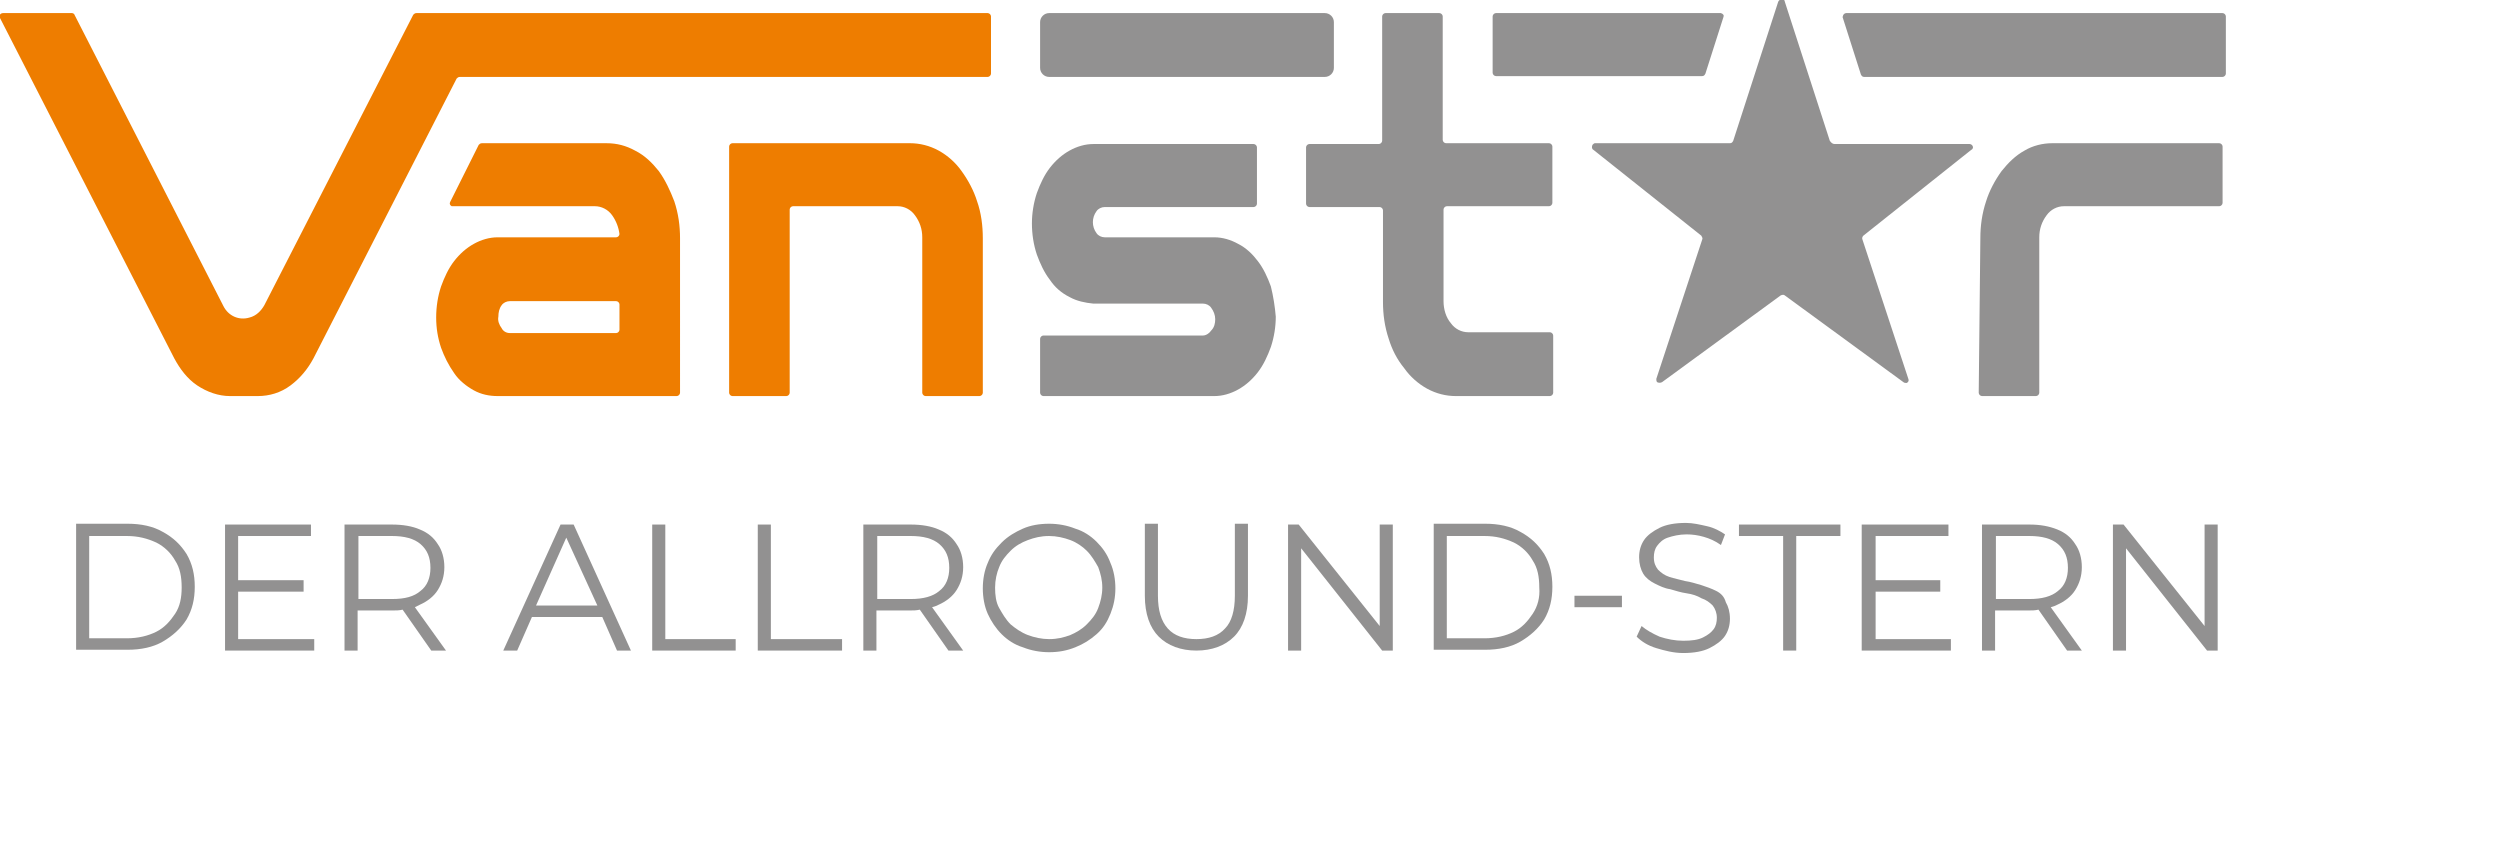 <svg xmlns="http://www.w3.org/2000/svg" xmlns:xlink="http://www.w3.org/1999/xlink" id="Ebene_1" x="0px" y="0px" viewBox="0 0 305.5 105.5" style="enable-background:new 0 0 305.5 105.5;" xml:space="preserve"><style type="text/css">	.st0{fill:#929191;}	.st1{fill-rule:evenodd;clip-rule:evenodd;fill:#929191;}	.st2{fill-rule:evenodd;clip-rule:evenodd;fill:#EE7D00;}</style><g>	<path class="st0" d="M19.9,65c-1.2-0.7-2.7-1-4.3-1H9.3v15.4h6.3c1.6,0,3.1-0.3,4.3-1c1.2-0.7,2.2-1.6,2.9-2.7c0.7-1.2,1-2.5,1-4  c0-1.5-0.3-2.8-1-4C22.1,66.6,21.2,65.7,19.9,65z M21.4,75c-0.6,0.9-1.3,1.7-2.3,2.2c-1,0.5-2.2,0.8-3.6,0.8h-4.6V65.5h4.6  c1.4,0,2.5,0.3,3.6,0.8c1,0.5,1.8,1.3,2.3,2.2c0.6,0.9,0.8,2,0.8,3.3C22.2,73,22,74.1,21.4,75z"></path>	<polygon class="st0" points="29.1,72.3 37.1,72.3 37.1,70.9 29.1,70.9 29.1,65.5 38,65.5 38,64.1 27.5,64.1 27.5,79.5 38.4,79.5   38.4,78.1 29.1,78.1  "></polygon>	<path class="st0" d="M51.3,73.9c0.9-0.4,1.7-1,2.2-1.8c0.5-0.8,0.8-1.7,0.8-2.8c0-1.1-0.3-2.1-0.8-2.8c-0.5-0.8-1.2-1.4-2.2-1.8  c-0.9-0.4-2.1-0.6-3.4-0.6h-5.8v15.4h1.6v-4.9H48c0.4,0,0.8,0,1.2-0.1l3.5,5h1.8l-3.8-5.3C50.9,74.1,51.1,74,51.3,73.9z M47.9,73.2  h-4.1v-7.7h4.1c1.5,0,2.7,0.3,3.5,1c0.8,0.7,1.2,1.6,1.2,2.9c0,1.2-0.4,2.2-1.2,2.8C50.6,72.9,49.5,73.2,47.9,73.2z"></path>	<path class="st0" d="M68.5,64.1l-7,15.4h1.7l1.8-4.1h8.6l1.8,4.1h1.7l-7-15.4H68.5z M65.5,74l3.7-8.3L73,74H65.5z"></path>	<polygon class="st0" points="81.3,64.1 79.7,64.1 79.7,79.5 89.9,79.5 89.9,78.1 81.3,78.1  "></polygon>	<polygon class="st0" points="94.2,64.1 92.6,64.1 92.6,79.5 102.9,79.5 102.9,78.1 94.2,78.1  "></polygon>	<path class="st0" d="M114.7,73.9c0.9-0.4,1.7-1,2.2-1.8c0.5-0.8,0.8-1.7,0.8-2.8c0-1.1-0.3-2.1-0.8-2.8c-0.5-0.8-1.2-1.4-2.2-1.8  c-0.9-0.4-2.1-0.6-3.4-0.6h-5.8v15.4h1.6v-4.9h4.1c0.4,0,0.8,0,1.2-0.1l3.5,5h1.8l-3.8-5.3C114.3,74.1,114.5,74,114.7,73.9z   M111.3,73.2h-4.1v-7.7h4.1c1.5,0,2.7,0.3,3.5,1c0.8,0.7,1.2,1.6,1.2,2.9c0,1.2-0.4,2.2-1.2,2.8C114,72.9,112.8,73.2,111.3,73.2z"></path>	<path class="st0" d="M134,66.2c-0.7-0.7-1.6-1.3-2.6-1.6c-1-0.4-2.1-0.6-3.2-0.6c-1.2,0-2.3,0.2-3.2,0.6s-1.8,0.9-2.6,1.7  s-1.3,1.5-1.7,2.5c-0.4,0.9-0.6,2-0.6,3.1c0,1.1,0.2,2.2,0.6,3.1c0.4,0.9,1,1.8,1.7,2.5c0.7,0.7,1.6,1.3,2.6,1.6  c1,0.4,2.1,0.6,3.2,0.6c1.2,0,2.2-0.2,3.2-0.6c1-0.4,1.8-0.9,2.6-1.6s1.3-1.5,1.7-2.5c0.4-1,0.6-2,0.6-3.1c0-1.1-0.2-2.2-0.6-3.1  C135.3,67.7,134.7,66.9,134,66.2z M134.2,74.3c-0.3,0.8-0.8,1.4-1.4,2c-0.6,0.6-1.3,1-2,1.3c-0.8,0.3-1.6,0.5-2.6,0.5  c-0.9,0-1.8-0.2-2.6-0.5s-1.5-0.8-2.1-1.3c-0.6-0.6-1-1.3-1.4-2s-0.5-1.6-0.5-2.5c0-0.9,0.2-1.8,0.5-2.5c0.3-0.8,0.8-1.4,1.4-2  c0.6-0.6,1.3-1,2.1-1.3c0.8-0.3,1.6-0.5,2.6-0.5c0.9,0,1.8,0.2,2.6,0.5c0.8,0.3,1.5,0.8,2,1.3c0.6,0.6,1,1.3,1.4,2  c0.3,0.8,0.5,1.6,0.5,2.5S134.5,73.5,134.2,74.3z"></path>	<path class="st0" d="M150.9,72.8c0,1.8-0.4,3.2-1.2,4c-0.8,0.9-2,1.3-3.5,1.3c-1.5,0-2.7-0.4-3.5-1.3c-0.8-0.9-1.2-2.2-1.2-4v-8.8  h-1.6v8.8c0,2.2,0.6,3.9,1.7,5c1.1,1.1,2.7,1.7,4.6,1.7s3.5-0.6,4.6-1.7c1.1-1.1,1.7-2.8,1.7-5v-8.8h-1.6V72.8z"></path>	<polygon class="st0" points="168.6,76.5 158.7,64.1 157.4,64.1 157.4,79.5 159,79.5 159,67 168.9,79.5 170.2,79.5 170.2,64.1   168.6,64.1  "></polygon>	<path class="st0" d="M185.8,65c-1.2-0.7-2.7-1-4.3-1h-6.3v15.4h6.3c1.6,0,3.1-0.3,4.3-1c1.2-0.7,2.2-1.6,2.9-2.7c0.7-1.2,1-2.5,1-4  c0-1.5-0.3-2.8-1-4C188,66.6,187.1,65.7,185.8,65z M187.3,75c-0.6,0.9-1.3,1.7-2.3,2.2c-1,0.5-2.2,0.8-3.6,0.8h-4.6V65.5h4.6  c1.4,0,2.5,0.3,3.6,0.8c1,0.5,1.8,1.3,2.3,2.2c0.6,0.9,0.8,2,0.8,3.3C188.2,73,187.9,74.1,187.3,75z"></path>	<rect x="192.4" y="72.8" class="st0" width="5.8" height="1.4"></rect>	<path class="st0" d="M209.7,72.2c-0.6-0.3-1.2-0.5-1.8-0.7c-0.7-0.2-1.3-0.4-2-0.5c-0.7-0.2-1.3-0.3-1.9-0.5  c-0.6-0.2-1-0.5-1.4-0.9c-0.3-0.4-0.5-0.8-0.5-1.5c0-0.5,0.1-1,0.4-1.4c0.3-0.4,0.7-0.8,1.3-1c0.6-0.2,1.4-0.4,2.3-0.4  c0.7,0,1.4,0.1,2.1,0.3s1.4,0.5,2.1,1l0.5-1.3c-0.6-0.4-1.3-0.8-2.2-1s-1.7-0.4-2.6-0.4c-1.3,0-2.4,0.2-3.2,0.6s-1.5,0.9-1.9,1.5  c-0.4,0.6-0.6,1.3-0.6,2.1c0,0.8,0.2,1.5,0.5,2c0.3,0.5,0.8,0.9,1.4,1.2c0.6,0.3,1.2,0.6,1.9,0.7c0.7,0.2,1.3,0.4,2,0.5  s1.3,0.3,1.8,0.6c0.6,0.2,1,0.5,1.4,0.9c0.3,0.4,0.5,0.9,0.5,1.5c0,0.5-0.1,1-0.4,1.4c-0.3,0.4-0.7,0.7-1.3,1s-1.4,0.4-2.4,0.4  c-1,0-2-0.2-2.9-0.5c-0.9-0.4-1.6-0.8-2.2-1.3l-0.6,1.3c0.6,0.6,1.4,1.1,2.4,1.4s2.1,0.6,3.3,0.6c1.3,0,2.4-0.2,3.2-0.6  s1.5-0.9,1.9-1.5c0.4-0.6,0.6-1.3,0.6-2.1c0-0.8-0.2-1.5-0.5-2C210.7,72.9,210.3,72.5,209.7,72.2z"></path>	<polygon class="st0" points="212.5,65.5 217.9,65.5 217.9,79.5 219.5,79.5 219.5,65.5 224.9,65.5 224.9,64.1 212.5,64.1  "></polygon>	<polygon class="st0" points="229.2,72.3 237.1,72.3 237.1,70.9 229.2,70.9 229.2,65.5 238.1,65.5 238.1,64.1 227.5,64.1   227.5,79.5 238.4,79.5 238.4,78.1 229.2,78.1  "></polygon>	<path class="st0" d="M251.4,73.9c0.9-0.4,1.7-1,2.2-1.8c0.5-0.8,0.8-1.7,0.8-2.8c0-1.1-0.3-2.1-0.8-2.8c-0.5-0.8-1.2-1.4-2.2-1.8  s-2.1-0.6-3.4-0.6h-5.8v15.4h1.6v-4.9h4.1c0.4,0,0.8,0,1.2-0.1l3.5,5h1.8l-3.8-5.3C251,74.1,251.2,74,251.4,73.9z M248,73.2h-4.1  v-7.7h4.1c1.5,0,2.7,0.3,3.5,1c0.8,0.7,1.2,1.6,1.2,2.9c0,1.2-0.4,2.2-1.2,2.8C250.7,72.9,249.5,73.2,248,73.2z"></path>	<polygon class="st0" points="269.4,64.1 269.4,76.5 259.5,64.1 258.2,64.1 258.2,79.5 259.8,79.5 259.8,67 269.7,79.5 271,79.5   271,64.1  "></polygon></g><path id="Pfad_45" class="st1" d="M242,29.1c0-1.5,0.2-3,0.7-4.5c0.4-1.3,1.1-2.6,1.9-3.7c0.8-1,1.7-1.9,2.8-2.5 c1-0.6,2.2-0.9,3.4-0.9h20.4c0.2,0,0.4,0.2,0.4,0.4l0,0v6.9c0,0.2-0.2,0.4-0.4,0.4l0,0h-19c-0.8,0-1.6,0.4-2.1,1.1 c-0.6,0.8-0.9,1.7-0.9,2.7V48c0,0.2-0.2,0.4-0.4,0.4l0,0h-6.6c-0.2,0-0.4-0.2-0.4-0.4l0,0L242,29.1L242,29.1z"></path><path id="Pfad_46" class="st1" d="M224.2,17.6h16.5c0.2,0,0.4,0.2,0.4,0.4c0,0,0,0,0,0c0,0.1-0.1,0.3-0.2,0.3l-13.2,10.5 c-0.1,0.1-0.2,0.3-0.1,0.5l5.6,17c0.1,0.2,0,0.4-0.2,0.5c-0.1,0-0.3,0-0.4-0.1l-14.5-10.6c-0.1-0.1-0.3-0.1-0.5,0l-14.5,10.6 c-0.2,0.1-0.4,0.1-0.6,0c0,0,0,0,0,0c-0.1-0.1-0.1-0.3-0.1-0.4l5.6-17c0.1-0.2,0-0.3-0.1-0.5l-13.2-10.5c-0.2-0.1-0.2-0.4-0.1-0.6 c0,0,0,0,0,0c0.1-0.1,0.2-0.2,0.3-0.2h16.5c0.2,0,0.3-0.1,0.4-0.3l5.5-17c0.1-0.2,0.3-0.3,0.5-0.3c0.1,0,0.3,0.1,0.3,0.3l5.5,17 C223.8,17.5,224,17.6,224.2,17.6z"></path><path id="Pfad_47" class="st1" d="M189.3,17.5c0.2,0,0.4,0.2,0.4,0.4l0,0v6.9c0,0.2-0.2,0.4-0.4,0.4l0,0h-12.5 c-0.2,0-0.4,0.2-0.4,0.4l0,0v11.2c0,1,0.3,2,0.9,2.7c0.5,0.7,1.3,1.1,2.1,1.1h10c0.2,0,0.4,0.2,0.4,0.4l0,0V48 c0,0.2-0.2,0.4-0.4,0.4l0,0h-11.5c-1.2,0-2.4-0.3-3.5-0.9c-1.1-0.6-2.1-1.5-2.8-2.5c-0.9-1.1-1.5-2.3-1.9-3.6 c-0.5-1.5-0.7-3-0.7-4.5V25.7c0-0.2-0.2-0.4-0.4-0.4H160c-0.2,0-0.4-0.2-0.4-0.4l0,0v-6.9c0-0.2,0.2-0.4,0.4-0.4l0,0h8.5 c0.2,0,0.4-0.2,0.4-0.4c0,0,0,0,0,0V2c0-0.2,0.2-0.4,0.4-0.4l0,0h6.6c0.2,0,0.4,0.2,0.4,0.4l0,0v15.1c0,0.2,0.2,0.4,0.4,0.4l0,0 L189.3,17.5z"></path><g id="Gruppe_41">	<path id="Pfad_48" class="st0" d="M210.2,1.6h-27.4c-0.2,0-0.4,0.2-0.4,0.4l0,0v6.9c0,0.2,0.2,0.4,0.4,0.4l0,0H208  c0.2,0,0.3-0.1,0.4-0.3l2.2-6.9c0.1-0.2,0-0.4-0.3-0.5c0,0,0,0,0,0L210.2,1.6z"></path>	<path id="Pfad_49" class="st0" d="M225.2,2.2l2.2,6.9c0.1,0.2,0.2,0.3,0.4,0.3h43.8c0.2,0,0.4-0.2,0.4-0.4V2c0-0.2-0.2-0.4-0.4-0.4  l0,0h-46c-0.2,0-0.4,0.2-0.4,0.4l0,0C225.1,2.1,225.2,2.1,225.2,2.2z"></path>	<path id="Rechteck_14" class="st0" d="M128.2,1.6h33.7c0.6,0,1.1,0.5,1.1,1.1v5.6c0,0.6-0.5,1.1-1.1,1.1h-33.7  c-0.6,0-1.1-0.5-1.1-1.1V2.7C127.1,2.1,127.6,1.6,128.2,1.6z"></path></g><path id="Pfad_50" class="st1" d="M155.3,35c-0.4-1.1-0.9-2.2-1.6-3.1c-0.6-0.8-1.4-1.6-2.4-2.1c-0.9-0.5-1.9-0.8-2.9-0.8H135 c-0.4,0-0.8-0.2-1-0.5c-0.6-0.8-0.6-1.9,0-2.7c0.2-0.3,0.6-0.5,1-0.5h18.2c0.2,0,0.4-0.2,0.4-0.4l0,0v-6.9c0-0.2-0.2-0.4-0.4-0.4 l0,0h-19.6c-1,0-2,0.3-2.9,0.8c-0.9,0.5-1.7,1.2-2.4,2.1c-0.7,0.9-1.2,2-1.6,3.1c-0.4,1.2-0.6,2.5-0.6,3.7c0,1.3,0.2,2.6,0.6,3.8 c0.4,1.1,0.9,2.2,1.6,3.1c0.6,0.9,1.4,1.6,2.4,2.1c0.9,0.5,1.9,0.7,2.9,0.8H147c0.4,0,0.8,0.2,1,0.5c0.3,0.4,0.5,0.9,0.5,1.4 c0,0.5-0.1,1-0.5,1.4c-0.2,0.3-0.6,0.6-1,0.6h-19.5c-0.2,0-0.4,0.2-0.4,0.4l0,0V48c0,0.2,0.2,0.4,0.4,0.4l0,0h20.9 c1,0,2-0.3,2.9-0.8c0.9-0.5,1.7-1.2,2.4-2.1c0.7-0.9,1.2-2,1.6-3.1c0.4-1.2,0.6-2.5,0.6-3.7C155.8,37.5,155.6,36.2,155.3,35z"></path><path id="Pfad_51" class="st2" d="M96.9,25.2c-0.2,0-0.4,0.2-0.4,0.4l0,0V48c0,0.2-0.2,0.4-0.4,0.4l0,0h-6.6c-0.2,0-0.4-0.2-0.4-0.4 l0,0V17.9c0-0.2,0.2-0.4,0.4-0.4l0,0h21.7c1.2,0,2.4,0.3,3.5,0.9c1.1,0.6,2.1,1.5,2.8,2.5c0.8,1.1,1.5,2.4,1.9,3.7 c0.5,1.4,0.7,3,0.7,4.5V48c0,0.2-0.2,0.4-0.4,0.4h-6.6c-0.2,0-0.4-0.2-0.4-0.4v-19c0-1-0.3-1.9-0.9-2.7c-0.5-0.7-1.3-1.1-2.1-1.1 H96.9z"></path><path id="Pfad_52" class="st2" d="M120.7,1.6H50.9c-0.2,0-0.3,0.1-0.4,0.2L32.3,37.3c-0.4,0.7-1,1.3-1.8,1.5 c-1.3,0.4-2.6-0.2-3.2-1.4L9.1,1.8C9.1,1.7,8.9,1.6,8.8,1.6H0.4C0.1,1.6-0.1,1.8,0,2c0,0.1,0,0.1,0,0.2l21.3,41.6 c0.7,1.3,1.6,2.5,2.8,3.3c1.2,0.8,2.6,1.3,4,1.3h3.4c1.4,0,2.8-0.4,4-1.3c1.2-0.9,2.1-2,2.8-3.3L55.8,9.6c0.1-0.1,0.2-0.2,0.4-0.2 h64.5c0.2,0,0.4-0.2,0.4-0.4l0,0V2C121.1,1.8,120.9,1.6,120.7,1.6z"></path><path id="Pfad_53" class="st2" d="M80.5,20.9c-0.8-1-1.7-1.9-2.9-2.5c-1.1-0.6-2.2-0.9-3.5-0.9H58.9c-0.2,0-0.3,0.1-0.4,0.2L55,24.7 c-0.1,0.2,0,0.4,0.2,0.5c0,0,0,0,0,0c0.1,0,0.1,0,0.2,0h17.3c0.8,0,1.6,0.4,2.1,1.1c0.5,0.7,0.8,1.5,0.9,2.3c0,0.2-0.2,0.4-0.4,0.4 c0,0,0,0,0,0H60.8c-1,0-2,0.3-2.9,0.8c-0.9,0.5-1.7,1.2-2.4,2.1c-0.7,0.9-1.2,2-1.6,3.1c-0.4,1.2-0.6,2.5-0.6,3.8 c0,1.3,0.2,2.5,0.6,3.7c0.4,1.1,0.9,2.1,1.6,3.1c0.6,0.9,1.5,1.6,2.4,2.1c0.9,0.5,1.9,0.7,2.9,0.7h21.9c0.2,0,0.4-0.2,0.4-0.4l0,0 V29.1c0-1.5-0.2-3-0.7-4.5C81.9,23.3,81.3,22,80.5,20.9z M75.7,40.3c0,0.2-0.2,0.4-0.4,0.4l0,0h-13c-0.4,0-0.8-0.2-1-0.6 c-0.3-0.4-0.5-0.9-0.4-1.4c0-0.5,0.1-1,0.4-1.4c0.2-0.3,0.6-0.5,1-0.5h13c0.2,0,0.4,0.2,0.4,0.4l0,0V40.3z"></path></svg>